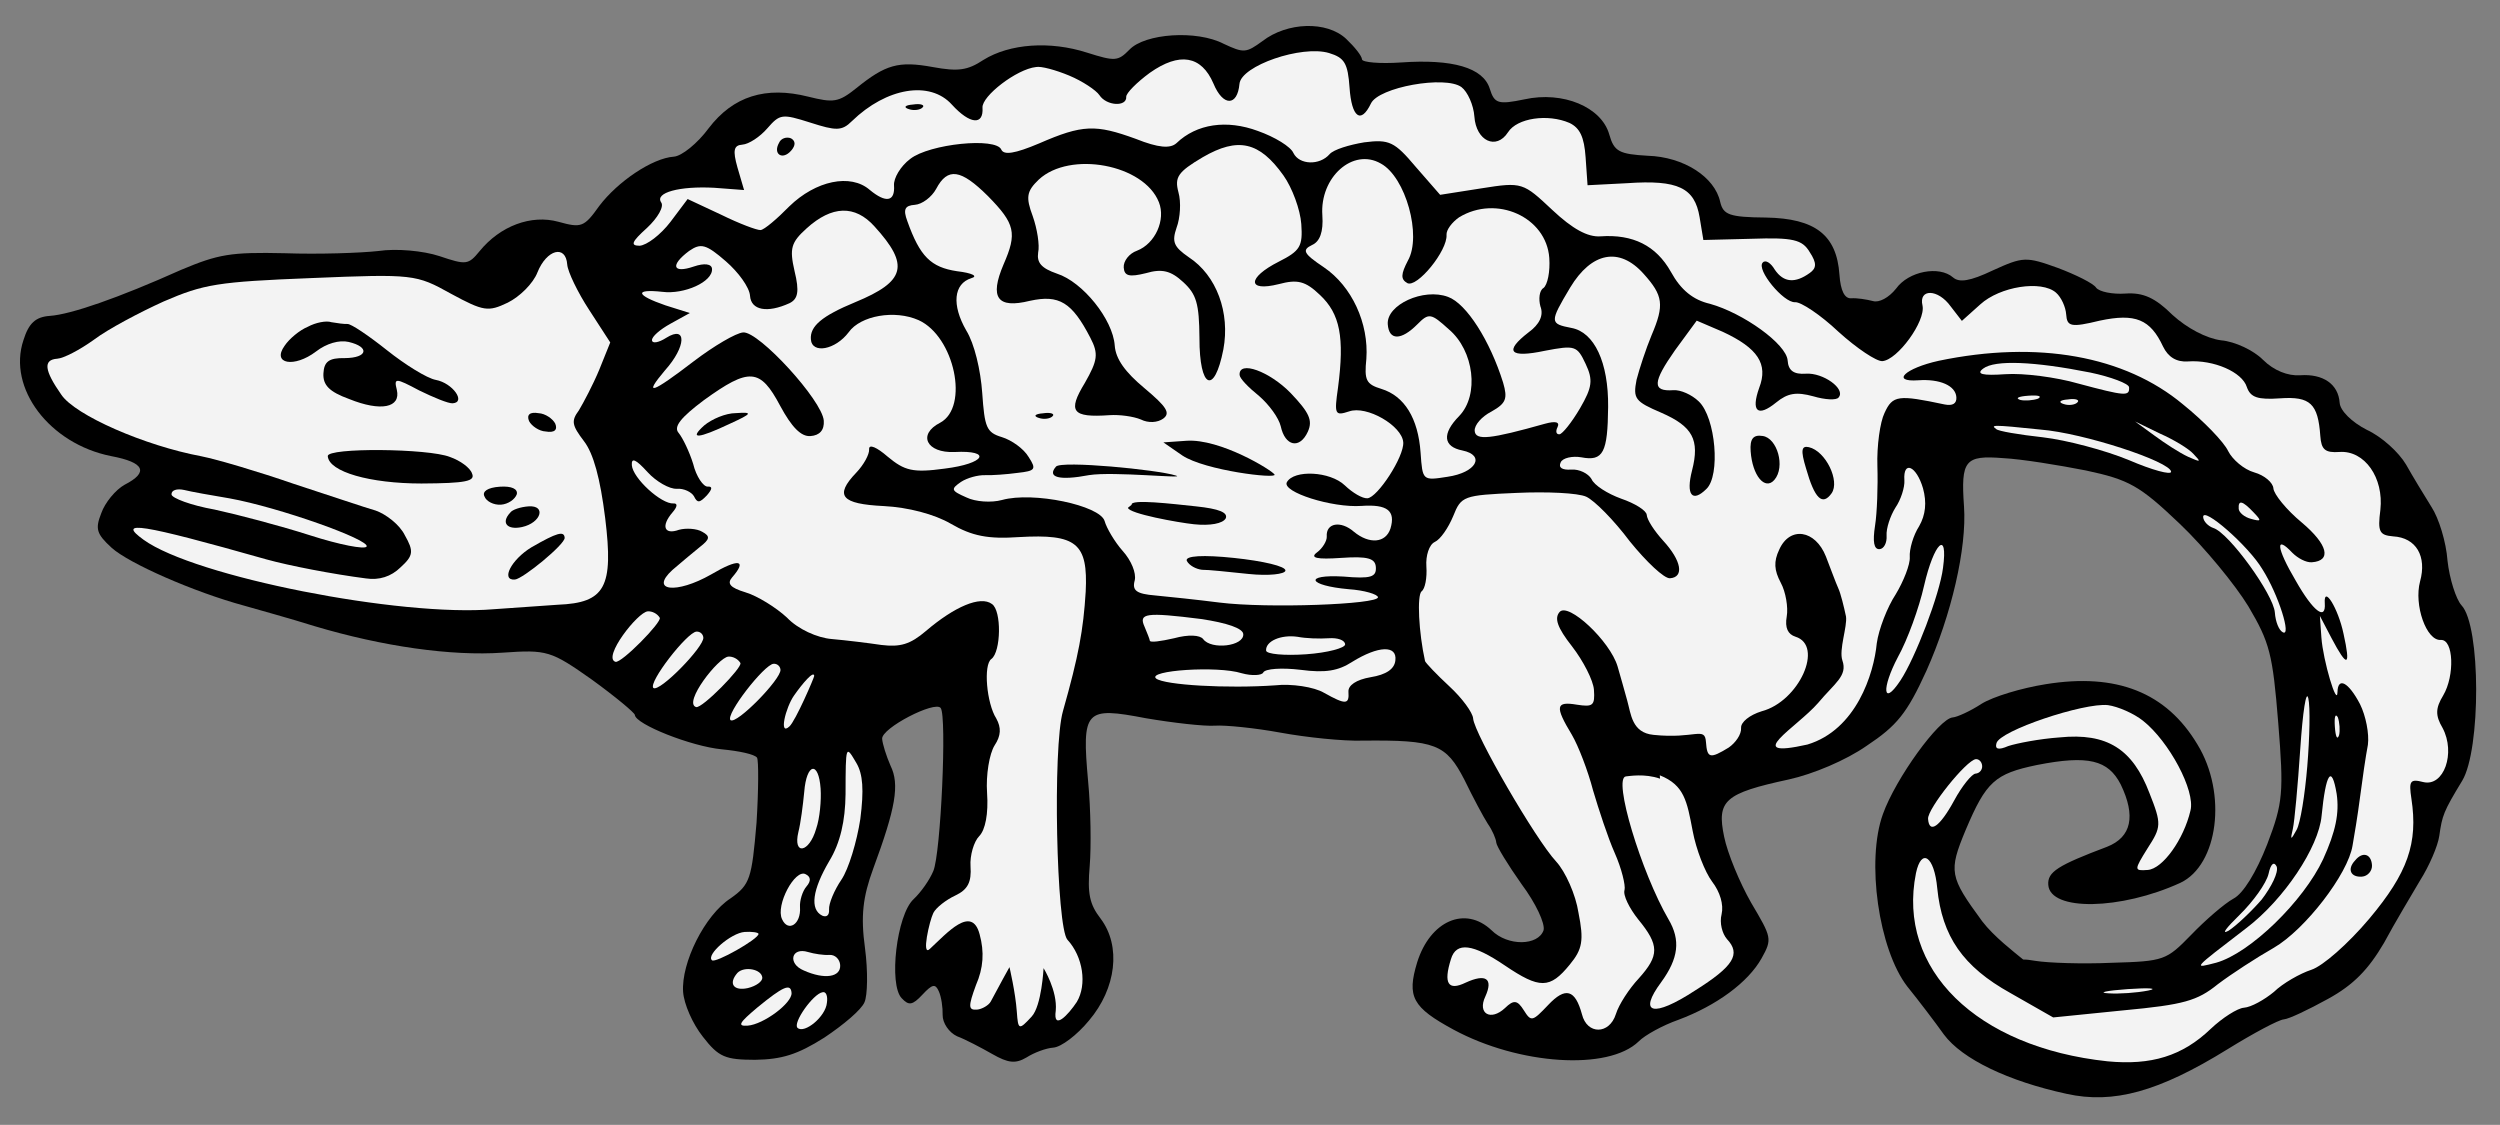 <?xml version="1.0" encoding="UTF-8" standalone="no"?>
<!DOCTYPE svg PUBLIC "-//W3C//DTD SVG 1.1//EN" "http://www.w3.org/Graphics/SVG/1.1/DTD/svg11.dtd">
<svg xmlns:xl="http://www.w3.org/1999/xlink" xmlns="http://www.w3.org/2000/svg" version="1.1" xmlns:dc="http://purl.org/dc/elements/1.1/" viewBox="45 60.396 333 149.833" width="333" height="149.833">
  <rect x="45" y="60.396" width="333" height="149.833" fill="#808080" stroke="none"/>
  <defs>
    <clipPath id="artboard_clip_path">
      <path d="M 45 60.396 L 378 60.396 L 378 210.229 L 45 210.229 Z"/>
    </clipPath>
  </defs>
  <g id="Chameleon_(1)" stroke="none" fill-opacity="1" stroke-opacity="1" stroke-dasharray="none" fill="none">
    <title>Chameleon (1)</title>
    <g id="Chameleon_(1)_Layer_2" clip-path="url(#artboard_clip_path)">
      <title>Layer 2</title>
      <g id="Group_654">
        <g id="Graphic_650">
          <path d="M 323.965 195.012 C 319.197 194.555 312.735 192.075 309.155 189.327 C 305.306 186.476 309.266 186.623 317.344 189.724 C 325.423 192.825 328.464 195.366 323.965 195.012 Z" fill="#f3f3f3"/>
        </g>
        <g id="Graphic_652">
          <path d="M 314.491 188.209 C 313.282 187.212 310.574 185.141 309.027 183.108 C 304.665 177.158 304.523 176.495 306.829 170.945 C 309.554 164.499 310.732 163.454 316.328 162.293 C 323.163 160.949 325.809 161.63 327.479 164.882 C 329.504 169.07 328.933 171.901 325.655 173.189 C 319.092 175.668 317.709 176.535 317.83 178.259 C 318.077 181.802 327.495 181.624 335.421 177.991 C 340.451 175.618 341.71 166.1 337.692 159.548 C 333.551 152.621 326.92 150.005 317.5 151.53 C 314.264 152.045 310.494 153.175 308.926 154.15 C 307.455 155.119 305.682 155.917 305.107 155.957 C 303.288 156.084 297.497 164.091 295.807 168.828 C 293.548 175.049 295.24 186.863 299.049 191.793 C 300.524 193.615 302.749 196.538 303.923 198.188 C 306.366 201.482 312.538 204.418 320.257 206.092 C 326.513 207.483 332.555 205.809 341.687 200.167 C 345.192 197.997 348.532 196.224 349.202 196.177 C 349.873 196.13 352.48 194.889 355.075 193.457 C 358.504 191.581 360.477 189.518 362.541 186.006 C 363.988 183.307 366.23 179.589 367.347 177.683 C 368.561 175.77 369.721 173.09 369.914 171.73 C 370.301 169.008 370.459 168.516 372.962 164.396 C 375.464 160.275 375.462 143.724 372.867 141.018 C 372.136 140.203 371.272 137.473 371.009 135.086 C 370.835 132.596 369.841 129.394 368.872 127.922 C 367.896 126.354 366.375 123.862 365.495 122.288 C 364.512 120.625 362.252 118.569 360.263 117.65 C 358.267 116.635 356.717 115.107 356.643 114.054 C 356.469 111.564 354.447 110.166 351.382 110.38 C 349.754 110.494 347.875 109.759 346.427 108.321 C 345.184 107.061 342.696 105.887 340.857 105.727 C 338.915 105.478 336.318 104.12 334.364 102.332 C 332.09 100.085 330.498 99.331 328.104 99.498 C 326.38 99.619 324.623 99.26 324.2 98.713 C 323.872 98.158 321.48 96.978 319.108 96.086 C 314.863 94.554 314.48 94.581 310.47 96.401 C 307.397 97.867 305.967 98.063 305.147 97.35 C 303.303 95.747 299.219 96.514 297.553 98.844 C 296.58 100.067 295.28 100.735 294.494 100.501 C 293.612 100.274 292.347 100.074 291.581 100.127 C 290.719 100.188 290.166 99.168 290.012 96.965 C 289.644 91.698 286.795 89.492 280.243 89.373 C 275.333 89.331 274.54 89.002 274.132 87.298 C 273.419 83.98 269.285 81.286 264.463 81.142 C 260.695 80.924 259.998 80.588 259.359 78.323 C 258.331 74.642 253.178 72.501 248.06 73.628 C 244.55 74.355 244.058 74.197 243.439 72.219 C 242.568 69.393 238.445 68.238 231.646 68.714 C 228.773 68.915 226.448 68.692 226.422 68.309 C 226.388 67.83 225.439 66.646 224.305 65.57 C 221.731 63.152 216.45 63.329 213.164 65.868 C 210.966 67.465 210.679 67.485 207.993 66.23 C 204.398 64.364 197.503 64.846 195.441 67.011 C 193.914 68.561 193.531 68.588 189.791 67.406 C 184.869 65.826 179.507 66.201 176.002 68.371 C 173.886 69.769 172.648 69.952 169.236 69.325 C 164.655 68.49 162.958 68.994 159.041 72.155 C 156.672 74.053 156.001 74.099 152.672 73.274 C 146.991 71.843 142.659 73.204 139.397 77.474 C 137.903 79.503 135.808 81.189 134.755 81.263 C 131.882 81.464 127.288 84.575 124.821 87.827 C 122.806 90.663 122.429 90.785 119.387 89.939 C 115.757 88.942 111.631 90.482 108.883 93.85 C 107.376 95.687 107.088 95.707 103.54 94.512 C 101.373 93.797 97.79 93.47 95.409 93.829 C 93.022 94.093 87.454 94.289 82.92 94.125 C 75.691 93.957 74.077 94.263 69.122 96.341 C 60.724 100.104 54.429 102.276 51.652 102.471 C 49.737 102.604 48.833 103.438 48.125 105.7 C 45.974 112.106 51.592 119.507 59.79 121.147 C 64.276 121.988 64.848 123.296 61.597 124.966 C 60.392 125.628 58.974 127.363 58.493 128.744 C 57.676 130.822 57.819 131.486 59.874 133.363 C 62.135 135.418 70.774 139.24 77.543 141.076 C 79.409 141.62 83.627 142.768 86.874 143.792 C 96.015 146.521 105.15 147.807 111.949 147.331 C 117.886 146.916 118.379 147.074 123.844 150.926 C 126.987 153.208 129.542 155.339 129.562 155.626 C 129.649 156.871 137.072 159.816 141.141 160.205 C 143.466 160.428 145.517 160.862 145.838 161.32 C 146.056 161.69 146.043 165.636 145.77 169.986 C 145.137 177.44 144.903 178.226 142.335 180.041 C 138.837 182.307 135.723 188.683 135.99 192.514 C 136.104 194.142 137.249 196.756 138.621 198.488 C 140.738 201.227 141.626 201.55 145.572 201.563 C 149.129 201.507 151.202 200.881 154.796 198.608 C 157.371 196.889 159.733 194.895 160.145 193.904 C 160.564 193.009 160.623 189.733 160.217 186.682 C 159.629 182.393 159.933 179.869 161.307 176.117 C 164.301 168.016 164.853 164.898 163.619 162.387 C 163.046 161.079 162.549 159.478 162.502 158.808 C 162.402 157.372 169.554 153.696 170.298 154.702 C 171.145 155.798 170.31 174.14 169.315 176.423 C 168.821 177.612 167.683 179.231 166.69 180.167 C 164.43 182.249 163.349 191.563 165.111 193.364 C 166.047 194.357 166.525 194.324 167.868 192.883 C 169.211 191.442 169.594 191.415 170.051 192.442 C 170.391 193.188 170.588 194.617 170.559 195.582 C 170.537 196.642 171.397 197.929 172.49 198.43 C 173.577 198.835 175.675 199.939 177.178 200.796 C 179.283 201.996 180.254 202.121 181.733 201.248 C 182.746 200.599 184.34 200.007 185.298 199.94 C 186.351 199.866 188.453 198.276 190.05 196.336 C 193.695 192.039 194.36 186.411 191.602 182.755 C 190.121 180.838 189.829 179.415 190.149 175.736 C 190.358 173.219 190.29 168.124 189.94 164.491 C 189.079 154.929 189.531 154.512 197.627 156.063 C 201.23 156.677 205.401 157.155 206.838 157.055 C 208.178 156.961 212.151 157.357 215.563 157.984 C 218.975 158.612 223.919 159.132 226.512 159.047 C 236.224 158.945 237.611 159.522 240.059 164.259 C 241.184 166.586 242.624 169.276 243.163 170.104 C 243.804 171.021 244.268 172.144 244.301 172.623 C 244.335 173.101 245.856 175.593 247.671 178.161 C 249.583 180.721 250.83 183.425 250.603 184.307 C 249.882 186.378 245.847 186.468 243.675 184.31 C 240.171 180.995 235.504 183.053 233.772 188.563 C 232.363 193.184 233.134 194.574 238.635 197.557 C 247.334 202.242 259.227 203.046 263.282 199.106 C 264.09 198.279 266.499 196.956 268.566 196.234 C 273.63 194.34 277.841 191.255 279.638 188.05 C 281.091 185.447 280.982 185.262 278.253 180.641 C 276.719 177.958 275.097 174.03 274.655 171.847 C 273.644 167.01 274.732 166.068 283.264 164.22 C 286.486 163.514 290.88 161.667 293.632 159.743 C 297.678 157.054 299.008 155.421 301.594 149.755 C 304.923 142.305 306.995 133.404 306.606 127.849 C 306.178 121.721 306.705 121.01 311.834 121.421 C 314.248 121.541 319.213 122.349 322.823 123.059 C 328.586 124.292 329.987 125.06 335.349 130.17 C 338.647 133.307 342.75 138.313 344.49 141.174 C 347.328 145.98 347.723 147.492 348.461 156.678 C 349.206 165.96 349.109 167.315 346.994 172.851 C 345.525 176.611 343.797 179.426 342.496 180.094 C 341.292 180.756 338.751 182.954 336.867 184.914 C 333.545 188.322 333.264 188.438 326.254 188.64 C 322.321 188.819 317.787 188.654 316.132 188.385 C 315.39 188.25 314.85 188.197 314.491 188.209 Z M 313.942 188.489 C 313.942 188.489 313.942 188.489 313.942 188.489 Z M 313.942 188.489 C 313.942 188.489 313.942 188.489 313.942 188.489 Z" fill="black"/>
        </g>
        <g id="Graphic_648">
          <path d="M 187.406 70.46 C 189.19 71.201 191.008 72.421 191.438 73.065 C 192.407 74.537 195.108 74.637 195.014 73.296 C 194.981 72.817 196.419 71.369 198.159 70.093 C 202.102 67.315 205.022 67.785 206.63 71.521 C 207.905 74.608 209.827 74.57 210.098 71.568 C 210.314 69.147 218.395 66.368 222.032 67.461 C 224.096 68.087 224.533 68.826 224.761 72.082 C 225.035 76.008 226.258 76.981 227.603 74.193 C 228.605 72.006 237.539 70.419 239.671 72.002 C 240.484 72.618 241.281 74.391 241.388 75.923 C 241.616 79.179 244.302 80.435 245.865 78.016 C 247.078 76.103 251.176 75.527 254.054 76.77 C 255.448 77.442 256.014 78.653 256.201 81.335 L 256.462 85.069 L 261.736 84.797 C 268.535 84.321 270.729 85.419 271.386 89.318 L 271.888 92.363 L 278.324 92.201 C 283.796 92.011 285.067 92.307 286.05 93.971 C 287.019 95.443 286.97 96.12 286.053 96.761 C 284.129 98.147 282.583 98.062 281.402 96.316 C 280.857 95.392 280.153 94.96 279.797 95.37 C 278.899 96.299 282.579 100.757 284.111 100.65 C 284.877 100.596 287.501 102.337 289.871 104.577 C 292.337 106.811 294.96 108.552 295.726 108.498 C 297.737 108.358 301.514 103.186 301.079 101.099 C 300.535 98.828 303.134 98.838 304.84 101.221 L 306.322 103.138 L 308.767 100.947 C 311.39 98.55 316.91 97.683 318.857 99.375 C 319.574 99.998 320.147 101.306 320.214 102.263 C 320.328 103.891 320.82 104.049 324.699 103.104 C 329.44 102.099 331.423 102.923 333.12 106.557 C 333.795 107.953 334.902 108.646 336.434 108.539 C 339.882 108.297 343.654 109.958 344.274 111.936 C 344.757 113.345 345.742 113.661 348.71 113.454 C 352.732 113.173 353.764 114.159 354.065 118.468 C 354.192 120.288 354.704 120.733 356.62 120.599 C 359.971 120.365 362.538 124.035 362.066 128.302 C 361.692 131.215 361.917 131.68 363.757 131.84 C 366.848 132.009 368.274 134.507 367.352 137.844 C 366.513 140.982 368.195 145.772 370.111 145.638 C 371.834 145.517 371.984 150.414 370.435 153.025 C 369.399 154.733 369.371 155.697 370.353 157.361 C 372.126 160.701 370.519 165.24 367.777 164.566 C 366.014 164.112 365.842 164.412 366.201 166.793 C 367.095 172.697 365.735 176.641 360.583 182.775 C 357.739 186.149 354.384 189.078 352.878 189.569 C 351.373 190.059 349.059 191.375 347.888 192.516 C 346.614 193.567 344.855 194.556 343.897 194.623 C 343.035 194.683 341.009 195.98 339.475 197.434 C 335.687 201.067 331.541 202.32 325.728 201.764 C 308.277 199.905 297.637 189.486 300.207 176.7 C 300.93 173.282 302.645 174.413 303.042 178.715 C 303.682 185.118 306.467 189.157 312.774 192.662 L 318.487 195.919 L 327.852 194.975 C 335.882 194.221 337.675 193.711 340.407 191.499 C 342.235 190.12 345.549 187.964 347.862 186.648 C 352.024 184.239 357.76 176.814 358.361 173.019 C 358.568 171.85 359.044 169.026 359.355 166.598 C 359.667 164.171 360.123 161.059 360.405 159.596 C 360.592 158.14 360.137 155.766 359.353 154.185 C 357.798 151.214 356.404 150.542 356.353 152.566 C 356.309 154.686 354.424 148.371 354.21 145.306 L 354.009 142.433 L 355.564 145.404 C 357.671 149.394 358.143 149.265 357.158 144.811 C 356.438 141.397 354.487 138.262 354.661 140.752 C 354.828 143.146 353.1 141.823 350.794 137.75 C 348.175 133.315 348.054 131.591 350.342 134.029 C 351.066 134.748 352.166 135.345 352.932 135.291 C 355.613 135.104 355.076 132.928 351.599 129.996 C 349.557 128.31 347.871 126.215 347.817 125.449 C 347.763 124.683 346.636 123.703 345.262 123.318 C 343.888 122.933 342.351 121.597 341.792 120.481 C 341.226 119.27 338.529 116.475 335.776 114.262 C 328.009 107.78 316.413 105.704 303.229 108.455 C 298.775 109.44 296.789 111.311 300.524 111.05 C 303.397 110.849 305.481 111.762 305.588 113.294 C 305.649 114.156 305.094 114.483 304.021 114.269 C 297.867 112.968 297.101 113.021 296.017 115.406 C 295.427 116.602 294.978 119.809 295.069 122.497 C 295.154 125.09 295.026 128.755 294.757 130.41 C 294.425 132.55 294.595 133.597 295.361 133.543 C 295.935 133.503 296.36 132.704 296.293 131.746 C 296.226 130.788 296.783 129.114 297.475 128.007 C 298.175 126.996 298.731 125.321 298.664 124.363 C 298.477 121.682 300.261 122.423 301.145 125.441 C 301.662 127.329 301.489 128.977 300.632 130.48 C 299.85 131.69 299.307 133.556 299.381 134.61 C 299.448 135.567 298.548 137.843 297.513 139.552 C 296.382 141.267 295.242 144.233 294.986 146.079 C 294.597 150.148 292.255 157.607 285.747 159.569 C 276.841 161.559 284.323 157.307 287.173 154.028 C 289.393 151.371 291.126 150.428 290.404 148.362 C 289.921 146.952 291.077 143.851 290.888 142.517 C 290.603 141.19 290.195 139.486 289.854 138.74 C 289.513 137.994 288.798 136.023 288.212 134.524 C 286.808 130.966 283.403 130.434 281.99 133.612 C 281.235 135.205 281.315 136.354 282.202 138.024 C 282.863 139.229 283.202 141.322 282.995 142.491 C 282.719 144.05 283.163 144.885 284.147 145.202 C 287.982 146.377 284.654 153.827 279.646 155.139 C 278.045 155.636 276.86 156.585 276.913 157.351 C 276.974 158.213 276.186 159.327 275.268 159.968 C 272.776 161.49 272.387 161.421 272.233 159.218 C 272.085 157.111 270.78 158.857 265.255 158.281 C 262.348 158.003 262.253 155.489 261.742 153.697 C 261.361 152.376 260.838 150.392 260.463 149.167 C 259.456 145.773 253.897 140.581 252.739 141.913 C 252.026 142.732 252.401 143.957 254.408 146.511 C 255.889 148.429 257.226 151.029 257.313 152.274 C 257.46 154.381 257.186 154.593 255.046 154.261 C 252.222 153.785 252.077 154.469 254.363 158.254 C 255.236 159.733 256.53 163.107 257.19 165.659 C 257.945 168.204 259.171 171.968 260.084 174.021 C 260.998 176.074 261.541 178.346 261.39 178.934 C 261.15 179.624 262.043 181.39 263.203 182.848 C 266.043 186.306 266.041 187.654 263.274 190.734 C 262.02 192.073 260.629 194.191 260.237 195.469 C 259.371 198.224 256.389 198.24 255.716 195.497 C 254.811 192.192 253.533 191.8 251.204 194.273 C 249.142 196.438 248.957 196.547 247.981 194.979 C 247.115 193.596 246.629 193.534 245.458 194.674 C 243.561 196.443 241.757 195.414 242.848 193.125 C 243.932 190.74 242.921 190.04 240.217 191.288 C 237.89 192.413 237.242 191.4 238.266 188.153 C 238.967 185.794 241.203 186.119 245.446 188.998 C 250.092 192.137 251.44 192.139 254.098 188.874 C 255.784 186.831 255.991 185.662 255.251 181.961 C 254.892 179.58 253.522 176.501 252.272 175.145 C 249.568 172.254 241.361 158.105 241.221 156.094 C 241.167 155.328 239.782 153.404 238.033 151.794 C 236.387 150.273 234.933 148.739 234.817 148.459 C 233.974 144.668 233.722 139.682 234.359 139.156 C 234.817 138.836 235.1 137.372 234.993 135.84 C 234.892 134.404 235.367 132.927 236.113 132.586 C 236.859 132.245 237.907 130.729 238.566 129.143 C 239.63 126.47 239.911 126.355 247.011 126.051 C 251.039 125.865 255.19 126.056 256.284 126.557 C 257.378 127.058 259.966 129.667 262.089 132.502 C 264.301 135.234 266.67 137.474 267.437 137.421 C 269.352 137.287 269.006 135.098 266.507 132.386 C 265.36 131.119 264.391 129.647 264.344 128.976 C 264.304 128.402 262.794 127.449 260.921 126.81 C 259.144 126.164 257.333 125.04 256.985 124.198 C 256.549 123.459 255.353 122.869 254.299 122.943 C 253.054 123.03 252.549 122.68 252.885 121.983 C 253.132 121.388 254.459 121.103 255.628 121.31 C 258.555 121.875 259.145 120.679 259.202 114.613 C 259.265 108.642 257.35 104.638 254.327 104.08 C 251.401 103.514 251.388 103.323 254.144 98.704 C 256.989 93.982 260.691 93.242 263.927 96.865 C 266.535 99.762 266.718 101 264.982 105.067 C 264.24 106.851 263.368 109.51 262.989 110.98 C 262.493 113.517 262.807 113.88 266.279 115.369 C 270.449 117.194 271.438 118.954 270.378 123.069 C 269.546 126.303 270.392 127.399 272.283 125.534 C 274.18 123.766 273.542 116.016 271.274 113.865 C 270.346 112.967 268.856 112.302 267.898 112.369 C 265.025 112.57 265.13 111.311 268.104 107.062 L 271.003 103.106 L 274.475 104.595 C 279.15 106.77 280.549 108.886 279.327 112.051 C 278.201 115.209 279.123 116.01 281.581 114.01 C 283.129 112.747 284.271 112.571 286.527 113.183 C 288.1 113.651 289.645 113.735 289.906 113.332 C 290.885 112.205 287.845 110.012 285.547 110.172 C 283.919 110.286 283.208 109.758 283.115 108.418 C 282.961 106.215 277.188 102.096 272.771 100.865 C 270.522 100.349 268.889 99.02 267.566 96.61 C 265.588 93.092 262.499 91.576 258.189 91.877 C 256.466 91.998 254.463 90.887 251.786 88.38 C 247.873 84.708 247.77 84.619 242.345 85.479 L 236.825 86.346 L 233.581 82.628 C 230.748 79.265 230.051 78.929 226.713 79.355 C 224.715 79.687 222.642 80.313 222.107 80.928 C 220.772 82.465 218.07 82.365 217.286 80.784 C 216.938 79.942 214.827 78.647 212.558 77.843 C 208.408 76.305 204.406 76.873 201.701 79.468 C 200.886 80.199 199.34 80.114 196.271 78.886 C 190.94 76.949 189.209 76.974 183.419 79.496 C 180.148 80.879 178.718 81.075 178.377 80.329 C 177.682 78.646 168.797 79.556 166.243 81.563 C 164.962 82.518 164.016 84.124 164.083 85.082 C 164.237 87.284 162.999 87.467 160.854 85.693 C 158.292 83.466 153.647 84.464 150.133 87.886 C 148.517 89.538 146.791 91.006 146.312 91.04 C 145.833 91.073 143.461 90.181 141.069 89.001 L 136.593 86.908 L 134.304 89.955 C 132.981 91.683 131.153 93.062 130.195 93.129 C 128.944 93.12 129.102 92.628 131.184 90.75 C 132.629 89.398 133.486 87.895 133.063 87.347 C 132.203 86.06 135.508 85.155 140.145 85.409 L 144.111 85.709 L 143.226 82.691 C 142.587 80.426 142.732 79.743 143.881 79.662 C 144.743 79.602 146.214 78.633 147.194 77.506 C 148.886 75.559 149.174 75.539 152.913 76.721 C 156.358 77.827 157.131 77.87 158.481 76.524 C 163.076 72.065 168.878 71.082 171.8 74.342 C 174.197 76.965 176.036 77.125 175.869 74.731 C 175.762 73.199 180.418 69.601 182.997 69.325 C 183.66 69.182 185.623 69.719 187.406 70.46 Z" fill="#f3f3f3"/>
        </g>
        <g id="Graphic_647">
          <path d="M 215.955 83.764 C 217.129 85.414 218.198 88.323 218.332 90.238 C 218.54 93.206 218.197 93.808 215.315 95.26 C 211.133 97.381 211.076 99.31 215.331 98.242 C 217.787 97.589 218.861 97.803 220.821 99.687 C 223.498 102.194 224.102 105.327 223.224 112.028 C 222.705 115.625 222.815 115.81 224.696 115.197 C 227.043 114.36 231.758 117.109 231.913 119.312 C 232.046 121.227 228.482 126.673 227.141 126.766 C 226.471 126.813 225.166 126.038 224.134 125.052 C 222.174 123.168 217.346 122.928 216.407 124.63 C 215.728 125.929 222.42 128.059 226.346 127.784 C 229.794 127.543 230.914 128.427 230.213 130.786 C 229.581 132.754 227.378 132.908 225.336 131.223 C 223.594 129.709 221.596 130.041 221.724 131.86 C 221.764 132.435 221.16 133.439 220.428 133.972 C 219.421 134.716 220.399 134.936 223.655 134.708 C 227.198 134.461 228.182 134.777 228.263 135.926 C 228.357 137.267 227.604 137.512 223.925 137.192 C 218.611 136.89 219.197 138.388 224.62 138.875 C 226.747 139.015 228.517 139.565 228.544 139.948 C 228.611 140.905 213.83 141.458 207.423 140.655 C 204.51 140.281 200.633 139.879 198.889 139.712 C 196.372 139.503 195.764 139.064 196.149 137.69 C 196.37 136.713 195.675 135.029 194.527 133.762 C 193.483 132.584 192.391 130.736 192.133 129.792 C 191.507 127.718 182.618 125.838 178.465 126.995 C 177.049 127.382 174.922 127.242 173.726 126.652 C 171.641 125.74 171.628 125.548 173.004 124.586 C 173.832 124.047 175.249 123.659 176.213 123.688 C 177.082 123.723 179.093 123.583 180.522 123.386 C 182.91 123.123 183.088 122.918 182.01 121.262 C 181.355 120.153 179.735 119.015 178.457 118.623 C 176.392 117.998 176.154 117.341 175.833 112.744 C 175.618 109.68 174.796 106.177 173.711 104.424 C 171.74 101.002 172.024 98.191 174.378 97.449 C 175.322 97.191 174.523 96.765 172.485 96.523 C 168.984 95.998 167.536 94.56 165.861 89.865 C 165.268 88.271 165.522 87.772 166.863 87.678 C 167.82 87.611 169.101 86.656 169.697 85.555 C 171.227 82.658 172.977 82.92 176.597 86.516 C 180.223 90.208 180.502 91.44 178.676 95.609 C 176.775 100.072 177.84 101.537 182.191 100.463 C 186.077 99.614 187.785 100.649 190.234 105.386 C 191.345 107.522 191.214 108.397 189.5 111.404 C 187.169 115.223 187.803 116.045 192.783 115.697 C 194.124 115.603 195.97 115.859 196.961 116.271 C 197.959 116.778 199.204 116.691 199.936 116.159 C 200.943 115.415 200.404 114.586 197.439 112.099 C 194.884 109.968 193.608 108.229 193.481 106.41 C 193.24 102.963 189.233 97.95 185.787 96.844 C 183.716 96.123 183.088 95.397 183.281 94.036 C 183.502 93.058 183.156 90.869 182.557 89.179 C 181.61 86.647 181.748 85.867 183.371 84.31 C 187.528 80.459 197.374 82.273 199.364 87.33 C 200.297 89.67 198.884 92.849 196.447 93.789 C 195.414 94.15 194.619 95.168 194.68 96.03 C 194.76 97.179 195.444 97.323 197.619 96.786 C 199.788 96.153 200.964 96.456 202.61 97.977 C 204.359 99.587 204.733 100.812 204.767 105.428 C 204.757 112.165 206.746 113.084 207.952 106.938 C 208.862 102.063 207.071 97.088 203.34 94.654 C 201.318 93.256 201.08 92.599 201.718 90.726 C 202.206 89.441 202.346 87.314 201.965 85.993 C 201.441 84.009 201.873 83.305 205.2 81.341 C 209.916 78.605 212.754 79.273 215.955 83.764 Z" fill="#f3f3f3"/>
        </g>
        <g id="Graphic_646">
          <path d="M 228.931 82.183 C 232.232 83.973 234.416 91.807 232.53 95.115 C 231.597 96.912 231.548 97.589 232.45 98.104 C 233.749 98.783 237.826 93.782 237.678 91.676 C 237.631 91.005 238.426 89.987 239.344 89.346 C 244.327 86.303 250.984 89.302 251.366 94.76 C 251.493 96.58 251.135 98.337 250.587 98.76 C 250.033 99.087 249.922 100.25 250.18 101.194 C 250.65 102.412 250.06 103.608 248.595 104.673 C 245.308 107.212 246.046 108.123 250.787 107.118 C 254.775 106.358 255.069 106.434 256.201 108.856 C 257.217 110.999 257.092 111.97 255.46 114.778 C 254.343 116.685 253.103 118.215 252.72 118.242 C 252.241 118.275 252.207 117.796 252.461 117.297 C 252.797 116.6 252.209 116.449 250.793 116.837 C 243.526 118.884 241.522 119.121 241.428 117.78 C 241.375 117.014 242.355 115.887 243.655 115.219 C 245.599 114.121 245.846 113.526 245.213 111.357 C 243.478 105.801 240.339 100.824 237.871 99.938 C 234.611 98.722 229.669 100.992 229.85 103.578 C 230.004 105.781 231.639 105.762 233.796 103.591 C 235.324 102.041 235.618 102.116 237.981 104.26 C 241.355 107.104 242.058 113.021 239.366 115.807 C 237.03 118.184 237.246 119.901 239.783 120.397 C 242.908 121.045 241.625 123.348 237.815 123.903 C 234.483 124.425 234.483 124.425 234.222 120.69 C 233.901 116.093 232.059 113.143 229.01 112.201 C 226.945 111.576 226.713 111.015 226.998 108.204 C 227.34 103.465 225.07 98.523 221.333 95.994 C 218.607 94.164 218.381 93.699 219.778 93.024 C 220.804 92.567 221.292 91.282 221.138 89.079 C 220.783 84.004 225.221 80.037 228.931 82.183 Z" fill="#f3f3f3"/>
        </g>
        <g id="Graphic_645">
          <path d="M 161.483 90.556 C 166.174 95.713 165.651 97.867 158.916 100.647 C 154.427 102.501 152.886 103.86 153.007 105.583 C 153.147 107.594 156.281 106.99 158.042 104.654 C 159.618 102.427 164.181 101.626 167.359 103.04 C 172.13 105.208 174.134 114.595 170.239 116.696 C 167.173 118.257 168.407 120.769 172.148 120.604 C 177.23 120.345 176.202 122.149 170.859 122.811 C 166.57 123.4 165.49 123.09 163.242 121.227 C 161.808 119.98 160.714 119.479 160.768 120.245 C 160.815 120.915 160.047 122.316 159.06 123.347 C 156.101 126.441 157.043 127.53 162.74 127.805 C 165.927 127.967 169.455 128.876 171.662 130.165 C 174.47 131.797 176.617 132.224 180.735 131.936 C 188.403 131.496 189.933 132.736 189.615 139.206 C 189.3 144.328 188.673 147.74 186.589 155.103 C 185.194 159.916 185.719 183.936 187.18 185.566 C 189.262 187.826 189.811 191.541 188.433 193.851 C 187.302 195.566 185.232 197.771 185.627 195.009 C 185.866 192.353 184.004 189.353 184.004 189.353 C 184.004 189.353 183.754 194.37 182.411 195.811 C 180.712 197.662 180.61 197.573 180.442 195.179 C 180.262 192.594 179.461 189.217 179.461 189.217 C 179.461 189.217 178.081 191.688 176.977 193.786 C 176.723 194.284 175.799 194.83 175.129 194.877 C 173.979 194.957 173.946 194.479 174.997 191.615 C 175.992 189.332 176.132 187.205 175.486 184.844 C 174.438 180.876 171.123 184.702 168.863 186.784 C 167.691 187.925 168.813 183.001 169.321 182.004 C 169.657 181.306 171.026 180.248 172.238 179.683 C 173.915 178.892 174.422 177.894 174.275 175.787 C 174.174 174.351 174.717 172.484 175.437 171.761 C 176.245 170.934 176.672 168.787 176.478 166.01 C 176.311 163.616 176.787 160.792 177.479 159.685 C 178.35 158.373 178.372 157.313 177.71 156.109 C 176.414 154.082 175.956 148.918 177.059 148.167 C 178.339 147.212 178.436 141.72 177.124 140.849 C 175.601 139.705 172.145 141.197 168.33 144.447 C 166.242 146.229 164.921 146.61 162.398 146.305 C 160.647 146.043 157.639 145.676 155.799 145.516 C 153.864 145.363 151.28 144.196 149.826 142.662 C 148.385 141.319 145.87 139.763 144.298 139.295 C 142.233 138.67 141.81 138.122 142.522 137.302 C 144.571 134.946 143.402 134.739 139.705 136.922 C 135.078 139.555 131.488 139.133 134.563 136.319 C 135.652 135.377 137.288 134.012 138.199 133.274 C 139.569 132.216 139.638 131.827 138.537 131.23 C 137.833 130.798 136.384 130.707 135.439 130.965 C 133.469 131.681 132.999 130.463 134.602 128.618 C 135.225 127.901 135.287 127.416 134.713 127.456 C 133.085 127.57 129.281 124.083 129.16 122.359 C 129.086 121.306 129.681 121.553 131.245 123.272 C 132.392 124.539 134.196 125.567 135.154 125.5 C 136.111 125.433 137.109 125.941 137.436 126.495 C 137.886 127.426 138.174 127.406 139.16 126.375 C 139.873 125.555 139.942 125.166 139.271 125.212 C 138.697 125.253 137.734 123.876 137.327 122.173 C 136.83 120.572 135.93 118.71 135.404 118.073 C 134.673 117.258 135.646 116.035 138.755 113.701 C 144.801 109.333 146.25 109.424 148.91 114.434 C 150.459 117.309 151.701 118.569 152.946 118.482 C 154.191 118.395 154.815 117.678 154.728 116.433 C 154.54 113.752 146.101 104.527 143.994 104.674 C 143.036 104.741 140.079 106.487 137.429 108.501 C 131.766 112.842 130.637 113.21 133.57 109.733 C 136.427 106.55 136.513 103.657 133.747 105.391 C 132.734 106.039 131.879 106.195 131.845 105.716 C 131.812 105.237 132.901 104.295 134.29 103.524 L 136.885 102.092 L 133.637 101.068 C 129.693 99.708 129.441 98.859 133.223 99.268 C 136.136 99.642 139.962 97.931 139.841 96.207 C 139.794 95.537 138.823 95.413 137.414 95.896 C 134.594 96.863 134.227 95.734 136.788 93.823 C 138.349 92.751 139.032 92.896 141.696 95.212 C 143.335 96.637 144.823 98.65 144.904 99.799 C 145.038 101.714 147.185 102.141 150.169 100.778 C 151.284 100.219 151.505 99.241 150.832 96.497 C 150.139 93.467 150.372 92.68 152.454 90.803 C 155.803 87.778 158.874 87.659 161.483 90.556 Z" fill="#f3f3f3"/>
        </g>
        <g id="Graphic_644">
          <path d="M 120.555 95.632 C 120.622 96.589 121.972 99.382 123.48 101.682 L 126.285 106.009 L 124.809 109.672 C 123.985 111.654 122.709 114.053 122.106 115.058 C 121.051 116.479 121.186 117.047 122.777 119.149 C 124.047 120.792 124.951 124.097 125.614 129.439 C 126.735 138.599 125.631 140.697 119.297 140.947 C 117.286 141.088 113.456 141.356 110.775 141.543 C 98.339 142.605 70.921 137.209 64.13 132.295 C 60.482 129.663 63.593 130.119 80.479 134.905 C 83.521 135.751 89.374 136.881 93.744 137.442 C 95.494 137.704 97.095 137.207 98.356 135.964 C 100.075 134.401 100.13 133.819 98.923 131.691 C 98.248 130.294 96.417 128.883 95.036 128.402 C 93.662 128.017 88.733 126.341 84.105 124.836 C 79.471 123.235 73.967 121.599 71.821 121.172 C 64.313 119.773 54.983 115.71 53.155 112.951 C 50.909 109.74 50.713 108.31 52.628 108.176 C 53.49 108.116 55.626 107.004 57.55 105.619 C 59.378 104.24 63.553 102.023 66.818 100.544 C 72.142 98.247 73.948 97.928 86.52 97.434 C 100.049 96.873 100.439 96.942 105.044 99.507 C 109.445 101.893 110.027 101.949 112.634 100.708 C 114.215 99.924 116.017 98.162 116.587 96.679 C 117.815 93.61 120.368 92.95 120.555 95.632 Z" fill="#f3f3f3"/>
        </g>
        <g id="Graphic_643">
          <path d="M 75.581 126.779 C 82.111 127.959 94.347 132.299 93.832 133.201 C 93.572 133.604 90.256 132.97 86.318 131.706 C 82.38 130.442 76.597 128.921 73.568 128.267 C 70.45 127.715 67.88 126.74 67.846 126.262 C 67.806 125.687 68.559 125.442 69.536 125.662 C 70.418 125.889 73.146 126.372 75.581 126.779 Z" fill="#f3f3f3"/>
        </g>
        <g id="Graphic_642">
          <path d="M 323.451 110.024 C 326.186 110.602 328.558 111.495 328.591 111.974 C 328.678 113.219 328.097 113.163 321.821 111.485 C 318.874 110.633 314.505 110.072 312.111 110.239 C 309.047 110.454 308.165 110.227 309.171 109.483 C 310.725 108.315 315.937 108.528 323.451 110.024 Z" fill="#f3f3f3"/>
        </g>
        <g id="Graphic_641">
          <path d="M 316.476 113.495 C 315.819 113.733 314.67 113.813 314.082 113.662 C 313.392 113.422 313.857 113.197 315.198 113.103 C 316.539 113.009 317.031 113.167 316.476 113.495 Z" fill="#f3f3f3"/>
        </g>
        <g id="Graphic_640">
          <path d="M 321.708 113.995 C 321.441 114.302 320.585 114.458 319.895 114.218 C 319.109 113.984 319.376 113.677 320.429 113.603 C 321.476 113.434 322.071 113.681 321.708 113.995 Z" fill="#f3f3f3"/>
        </g>
        <g id="Graphic_639">
          <path d="M 316.764 117.612 C 322.57 118.072 334.096 121.886 334.19 123.226 C 334.223 123.705 331.673 123.017 328.597 121.693 C 325.426 120.375 320.23 119.006 317.125 118.646 C 313.925 118.292 311.101 117.816 310.889 117.542 C 310.179 117.014 310.172 116.919 316.764 117.612 Z" fill="#f3f3f3"/>
        </g>
        <g id="Graphic_638">
          <path d="M 337.202 120.898 C 338.24 121.981 338.144 121.987 336.456 121.239 C 335.363 120.738 333.347 119.436 331.926 118.381 L 329.391 116.537 L 332.679 118.135 C 334.565 118.966 336.574 120.173 337.202 120.898 Z" fill="#f3f3f3"/>
        </g>
        <g id="Graphic_637">
          <path d="M 345.152 128.618 C 346.292 129.79 346.203 129.892 344.829 129.507 C 343.947 129.28 343.23 128.656 343.196 128.178 C 343.109 126.933 343.697 127.084 345.152 128.618 Z" fill="#f3f3f3"/>
        </g>
        <g id="Graphic_636">
          <path d="M 132.879 142.678 C 133.206 143.233 127.765 148.784 126.979 148.55 C 125.208 148.001 129.939 141.922 131.279 141.828 C 131.854 141.788 132.551 142.124 132.879 142.678 Z" fill="#f3f3f3"/>
        </g>
        <g id="Graphic_635">
          <path d="M 346.358 136.232 C 348.521 139.642 350.263 145.293 349.061 144.608 C 348.562 144.354 348.098 143.232 348.011 141.987 C 347.844 139.593 341.878 131.349 339.814 130.724 C 339.123 130.483 338.502 129.853 338.462 129.279 C 338.355 127.746 344.502 133.09 346.358 136.232 Z" fill="#f3f3f3"/>
        </g>
        <g id="Graphic_634">
          <path d="M 303.81 136.032 C 303.381 139.526 300.127 148.03 298.125 151.056 C 295.774 154.589 295.6 152.099 297.808 147.903 C 299.091 145.6 300.622 141.355 301.283 138.422 C 302.612 132.652 304.509 130.883 303.81 136.032 Z" fill="#f3f3f3"/>
        </g>
        <g id="Graphic_633">
          <path d="M 138.686 145.328 C 138.774 146.573 132.843 152.651 132.03 152.034 C 131.307 151.315 136.519 144.614 137.764 144.527 C 138.243 144.493 138.653 144.85 138.686 145.328 Z" fill="#f3f3f3"/>
        </g>
        <g id="Graphic_632">
          <path d="M 204.978 142.847 C 208.479 143.372 210.55 144.093 210.604 144.859 C 210.718 146.487 206.326 146.987 205.261 145.521 C 204.838 144.974 203.293 144.889 201.404 145.406 C 199.605 145.821 198.175 146.017 198.155 145.73 C 198.142 145.538 197.794 144.696 197.446 143.855 C 196.649 142.082 197.6 141.919 204.978 142.847 Z" fill="#f3f3f3"/>
        </g>
        <g id="Graphic_631">
          <path d="M 153.455 150.426 C 153.469 150.617 150.966 156.426 150.151 157.156 C 148.706 158.508 149.631 154.652 150.769 153.033 C 151.907 151.413 153.402 149.66 153.455 150.426 Z" fill="#f3f3f3"/>
        </g>
        <g id="Graphic_630">
          <path d="M 221.997 145.41 C 223.147 145.329 224.131 145.645 224.171 146.22 C 224.205 146.699 221.844 147.345 218.971 147.546 C 216.098 147.747 213.678 147.531 213.644 147.052 C 213.557 145.807 215.61 144.894 217.846 145.219 C 218.92 145.432 220.753 145.497 221.997 145.41 Z" fill="#f3f3f3"/>
        </g>
        <g id="Graphic_629">
          <path d="M 230.864 148.35 C 230.753 149.513 229.65 150.263 227.557 150.602 C 225.655 150.928 224.553 151.678 224.613 152.54 C 224.734 154.264 224.255 154.297 221.351 152.672 C 220.045 151.897 217.03 151.435 214.834 151.684 C 208.514 152.126 200.109 151.655 198.989 150.771 C 197.759 149.703 207.144 149.046 210.391 150.07 C 211.765 150.455 213.106 150.362 213.27 149.965 C 213.524 149.466 215.727 149.312 218.25 149.617 C 221.553 150.06 223.263 149.748 225.105 148.56 C 228.61 146.391 231.106 146.312 230.864 148.35 Z" fill="#f3f3f3"/>
        </g>
        <g id="Graphic_628">
          <path d="M 159.593 169.5 C 159.131 172.516 158.038 176.153 157.078 177.567 C 156.118 178.981 155.377 180.765 155.431 181.531 C 155.484 182.298 155.121 182.612 154.527 182.364 C 152.832 181.521 153.225 178.895 155.461 175.082 C 156.928 172.67 157.589 169.737 157.628 166.173 C 157.645 159.532 157.652 159.628 159.071 162.031 C 159.944 163.51 160.091 165.616 159.593 169.5 Z" fill="#f3f3f3"/>
        </g>
        <g id="Graphic_627">
          <path d="M 154.306 165.444 C 154.413 166.976 154.197 169.397 153.716 170.777 C 152.788 174.018 150.599 174.363 151.342 171.232 C 151.645 170.056 151.956 167.629 152.123 165.885 C 152.43 162.014 154.044 161.709 154.306 165.444 Z" fill="#f3f3f3"/>
        </g>
        <g id="Graphic_626">
          <path d="M 330.447 156.398 C 333.91 159.139 337.45 165.724 336.769 168.37 C 335.881 172.185 333.078 176.134 331.067 176.275 C 329.247 176.402 329.241 176.306 331.057 173.388 C 332.881 170.566 332.95 170.177 331.315 166.057 C 329.073 160.151 325.65 157.985 319.343 158.618 C 316.662 158.806 313.624 159.403 312.495 159.771 C 311.188 160.343 310.696 160.185 310.929 159.399 C 311.294 157.738 322.578 153.965 325.778 154.319 C 327.139 154.513 329.224 155.425 330.447 156.398 Z" fill="#f3f3f3"/>
        </g>
        <g id="Graphic_625">
          <path d="M 352.33 162.47 C 352.017 166.245 351.416 170.04 350.902 170.942 C 350.134 172.343 350.038 172.35 350.41 170.784 C 350.63 169.806 351.068 165.06 351.397 160.13 C 351.726 155.199 352.188 152.184 352.467 153.415 C 352.739 154.551 352.644 158.695 352.33 162.47 Z" fill="#f3f3f3"/>
        </g>
        <g id="Graphic_624">
          <path d="M 356.563 158.325 C 356.323 159.015 356.098 158.55 356.004 157.209 C 355.91 155.869 356.068 155.377 356.396 155.931 C 356.634 156.588 356.715 157.737 356.563 158.325 Z" fill="#f3f3f3"/>
        </g>
        <g id="Graphic_623">
          <path d="M 266.084 163.664 C 269.352 164.975 269.704 167.093 270.464 171.082 C 270.925 173.551 272.097 176.549 273.053 177.829 C 274.111 179.199 274.614 180.896 274.318 182.167 C 274.016 183.343 274.404 184.76 275.032 185.485 C 276.903 187.472 275.956 189.078 270.795 192.325 C 265.181 195.99 263.123 195.46 266.289 191.197 C 268.571 188.054 268.883 185.627 267.246 182.854 C 263.637 176.659 259.764 163.939 261.584 163.812 C 261.967 163.785 264.045 163.394 266.116 164.115 Z" fill="#f3f3f3"/>
        </g>
        <g id="Graphic_622">
          <path d="M 309.024 162.419 C 309.057 162.898 308.707 163.404 308.133 163.444 C 307.654 163.477 306.325 165.11 305.303 167.01 C 303.341 170.611 301.959 171.478 301.818 169.467 C 301.724 168.126 306.946 161.602 308.191 161.515 C 308.574 161.488 308.983 161.845 309.024 162.419 Z" fill="#f3f3f3"/>
        </g>
        <g id="Graphic_621">
          <path d="M 152.426 178.47 C 151.891 179.084 151.5 180.363 151.56 181.225 C 151.721 183.523 149.968 184.608 149.171 182.835 C 148.271 180.974 150.911 176.074 152.312 176.842 C 153.009 177.178 153.049 177.753 152.426 178.47 Z" fill="#f3f3f3"/>
        </g>
        <g id="Graphic_620">
          <path d="M 354.446 174.832 C 351.852 180.402 344.736 187.347 340.206 188.626 C 337.086 189.422 336.908 189.627 344.214 184.016 C 349.24 180.2 353.853 173.238 354.236 169.073 C 354.798 163.356 355.58 162.147 356.244 166.142 C 356.616 168.714 356.113 171.155 354.446 174.832 Z" fill="#f3f3f3"/>
        </g>
        <g id="Graphic_619">
          <path d="M 146.035 184.787 C 146.082 185.457 140.25 188.752 139.834 188.3 C 139.014 187.587 142.37 184.658 144.189 184.531 C 145.147 184.464 146.022 184.595 146.035 184.787 Z" fill="#f3f3f3"/>
        </g>
        <g id="Graphic_618">
          <path d="M 155.469 187.591 C 156.236 187.538 156.857 188.168 156.911 188.934 C 157.024 190.562 154.835 190.907 152.053 189.658 C 149.873 188.752 150.389 186.503 152.652 187.211 C 153.438 187.445 154.703 187.645 155.469 187.591 Z" fill="#f3f3f3"/>
        </g>
        <g id="Graphic_617">
          <path d="M 146.54 190.621 C 146.573 191.1 145.751 191.735 144.616 192.007 C 142.72 192.428 141.976 191.422 143.223 189.987 C 144.121 189.058 146.459 189.472 146.54 190.621 Z" fill="#f3f3f3"/>
        </g>
        <g id="Graphic_616">
          <path d="M 346.258 180.216 C 344.833 181.856 342.847 183.727 341.833 184.375 C 340.814 184.927 341.519 184.012 343.321 182.25 C 345.122 180.488 346.877 178.056 347.173 176.784 C 347.462 175.417 347.921 175.096 348.262 175.842 C 348.507 176.595 347.58 178.488 346.258 180.216 Z" fill="#f3f3f3"/>
        </g>
        <g id="Graphic_615">
          <path d="M 150.435 192.658 C 150.529 193.999 146.687 196.866 144.581 197.013 C 143.144 197.114 143.494 196.608 145.856 194.615 C 149.315 191.775 150.341 191.318 150.435 192.658 Z" fill="#f3f3f3"/>
        </g>
        <g id="Graphic_614">
          <path d="M 155.145 193.965 C 154.985 195.805 152.164 198.119 151.242 197.317 C 150.525 196.694 153.328 192.745 154.566 192.562 C 155.038 192.433 155.277 193.09 155.145 193.965 Z" fill="#f3f3f3"/>
        </g>
        <g id="Graphic_613">
          <path d="M 331.132 192.34 C 329.613 192.639 327.315 192.8 325.865 192.709 C 324.319 192.624 325.551 192.346 328.423 192.145 C 331.296 191.944 332.555 192.048 331.132 192.34 Z" fill="#f3f3f3"/>
        </g>
        <g id="Graphic_612">
          <path d="M 166.068 74.935 C 166.758 75.176 167.613 75.02 167.881 74.712 C 168.244 74.398 167.649 74.151 166.602 74.32 C 165.549 74.394 165.282 74.701 166.068 74.935 Z" fill="black"/>
        </g>
        <g id="Graphic_611">
          <path d="M 148.771 79.416 C 147.914 80.92 149.226 81.79 150.384 80.458 C 151.007 79.741 150.967 79.167 150.366 78.824 C 149.771 78.577 149.018 78.822 148.771 79.416 Z" fill="black"/>
        </g>
        <g id="Graphic_610">
          <path d="M 278.186 120.502 C 278.414 123.758 280.093 125.758 281.34 124.324 C 282.854 122.582 281.718 118.716 279.776 118.467 C 278.511 118.266 278.072 118.875 278.186 120.502 Z" fill="black"/>
        </g>
        <g id="Graphic_609">
          <path d="M 285.562 122.777 C 286.712 126.835 287.743 127.821 288.97 126.1 C 290.108 124.48 288.192 120.476 285.943 119.96 C 284.965 119.74 284.814 120.328 285.562 122.777 Z" fill="black"/>
        </g>
        <g id="Graphic_608">
          <path d="M 358.693 175.016 C 357.617 176.15 358.081 177.272 359.613 177.165 C 360.379 177.112 361.002 176.394 360.949 175.628 C 360.842 174.096 359.666 173.794 358.693 175.016 Z" fill="black"/>
        </g>
        <g id="Graphic_607">
          <path d="M 210.115 110.347 C 210.149 110.826 211.289 111.997 212.717 113.148 C 214.049 114.306 215.325 116.045 215.597 117.181 C 216.167 119.835 218.123 120.276 219.207 117.891 C 219.873 116.401 219.416 115.374 216.924 112.758 C 214.124 109.874 209.975 108.336 210.115 110.347 Z" fill="black"/>
        </g>
        <g id="Graphic_606">
          <path d="M 183.378 116.066 C 184.069 116.306 184.924 116.15 185.191 115.843 C 185.554 115.529 184.959 115.282 183.913 115.451 C 182.859 115.525 182.592 115.832 183.378 116.066 Z" fill="black"/>
        </g>
        <g id="Graphic_605">
          <path d="M 202.491 121.07 C 205.518 123.071 215.127 124.217 214.771 123.607 C 214.458 123.045 207.528 118.793 203.027 119.107 L 199.963 119.322 L 202.491 121.07 Z" fill="black"/>
        </g>
        <g id="Graphic_604">
          <path d="M 185.66 122.546 C 184.413 123.98 186.081 124.441 190.07 123.681 C 193.305 123.166 203.204 124.206 201.632 123.739 C 199.171 122.949 186.372 121.726 185.66 122.546 Z" fill="black"/>
        </g>
        <g id="Graphic_603">
          <path d="M 195.242 128.031 C 195.353 128.815 201.942 130.007 204.042 130.227 C 206.143 130.448 207.911 130.151 208.278 129.418 C 208.549 128.674 207.444 128.172 204.293 127.841 C 201.143 127.51 195.533 126.835 195.739 127.629 Z" fill="black"/>
        </g>
        <g id="Graphic_602">
          <path d="M 203.087 135.114 C 203.412 135.728 204.337 136.211 205.109 136.292 C 205.891 136.278 208.592 136.562 211.294 136.846 C 213.996 137.13 216.168 136.875 216.219 136.398 C 216.279 135.825 213.231 135.119 209.372 134.713 C 205.32 134.287 202.771 134.405 203.087 135.114 Z" fill="black"/>
        </g>
        <g id="Graphic_601">
          <path d="M 138.798 117.066 C 136.716 118.944 137.961 118.857 142.245 116.825 C 145.229 115.462 145.312 115.263 143.013 115.424 C 141.666 115.422 139.798 116.226 138.798 117.066 Z" fill="black"/>
        </g>
        <g id="Graphic_600">
          <path d="M 86.011 103.917 C 84.888 104.38 83.526 105.534 82.916 106.443 C 81.161 108.875 84.183 109.434 87.107 107.208 C 88.476 106.15 90.173 105.647 91.445 105.943 C 94.282 106.61 94 108.074 90.922 108.096 C 88.802 108.052 88.165 108.578 88.081 110.124 C 87.996 111.669 88.829 112.573 91.495 113.541 C 95.754 115.264 98.408 114.694 97.858 112.327 C 97.456 110.719 97.648 110.705 100.846 112.406 C 102.739 113.333 104.722 114.156 105.296 114.116 C 107.116 113.989 105.3 111.421 103.058 111.001 C 101.888 110.794 98.971 108.977 96.525 107.031 C 94.079 105.085 91.756 103.515 91.278 103.549 C 90.895 103.576 89.924 103.451 89.144 103.313 C 88.454 103.073 87.031 103.365 86.011 103.917 Z" fill="black"/>
        </g>
        <g id="Graphic_599">
          <path d="M 115.47 116.484 C 115.804 117.134 116.815 117.833 117.683 117.869 C 118.853 118.076 119.305 117.659 118.957 116.818 C 118.623 116.167 117.612 115.468 116.743 115.433 C 115.574 115.226 115.122 115.642 115.47 116.484 Z" fill="black"/>
        </g>
        <g id="Graphic_598">
          <path d="M 88.659 121.149 C 88.806 123.256 94.303 124.796 101.136 124.8 C 107.1 124.768 108.331 124.489 107.874 123.463 C 107.629 122.71 106.311 121.743 104.93 121.263 C 102.059 120.116 88.579 120 88.659 121.149 Z" fill="black"/>
        </g>
        <g id="Graphic_597">
          <path d="M 109.532 126.522 C 109.77 127.179 110.768 127.687 111.725 127.62 C 112.683 127.553 113.601 126.911 113.841 126.221 C 113.986 125.537 113.186 125.112 111.558 125.226 C 109.93 125.34 109.198 125.872 109.532 126.522 Z" fill="black"/>
        </g>
        <g id="Graphic_596">
          <path d="M 112.955 128.689 C 111.701 130.027 112.541 131.027 114.532 130.599 C 117.091 130.035 117.792 127.677 115.398 127.844 C 114.345 127.918 113.215 128.285 112.955 128.689 Z" fill="black"/>
        </g>
        <g id="Graphic_595">
          <path d="M 115.78 133.302 C 113.103 134.933 111.663 137.728 113.578 137.594 C 114.631 137.521 120.274 132.892 120.213 132.03 C 120.146 131.073 119.202 131.331 115.78 133.302 Z" fill="black"/>
        </g>
        <g id="Graphic_594">
          <path d="M 143.62 148.707 C 143.948 149.261 138.506 154.812 137.72 154.579 C 135.949 154.029 140.68 147.95 142.021 147.856 C 142.596 147.816 143.293 148.152 143.62 148.707 Z" fill="#f3f3f3"/>
        </g>
        <g id="Graphic_593">
          <path d="M 148.961 149.612 C 149.048 150.857 143.118 156.935 142.305 156.318 C 141.581 155.599 146.794 148.898 148.038 148.811 C 148.517 148.777 148.927 149.133 148.961 149.612 Z" fill="#f3f3f3"/>
        </g>
      </g>
    </g>
  </g>
</svg>
